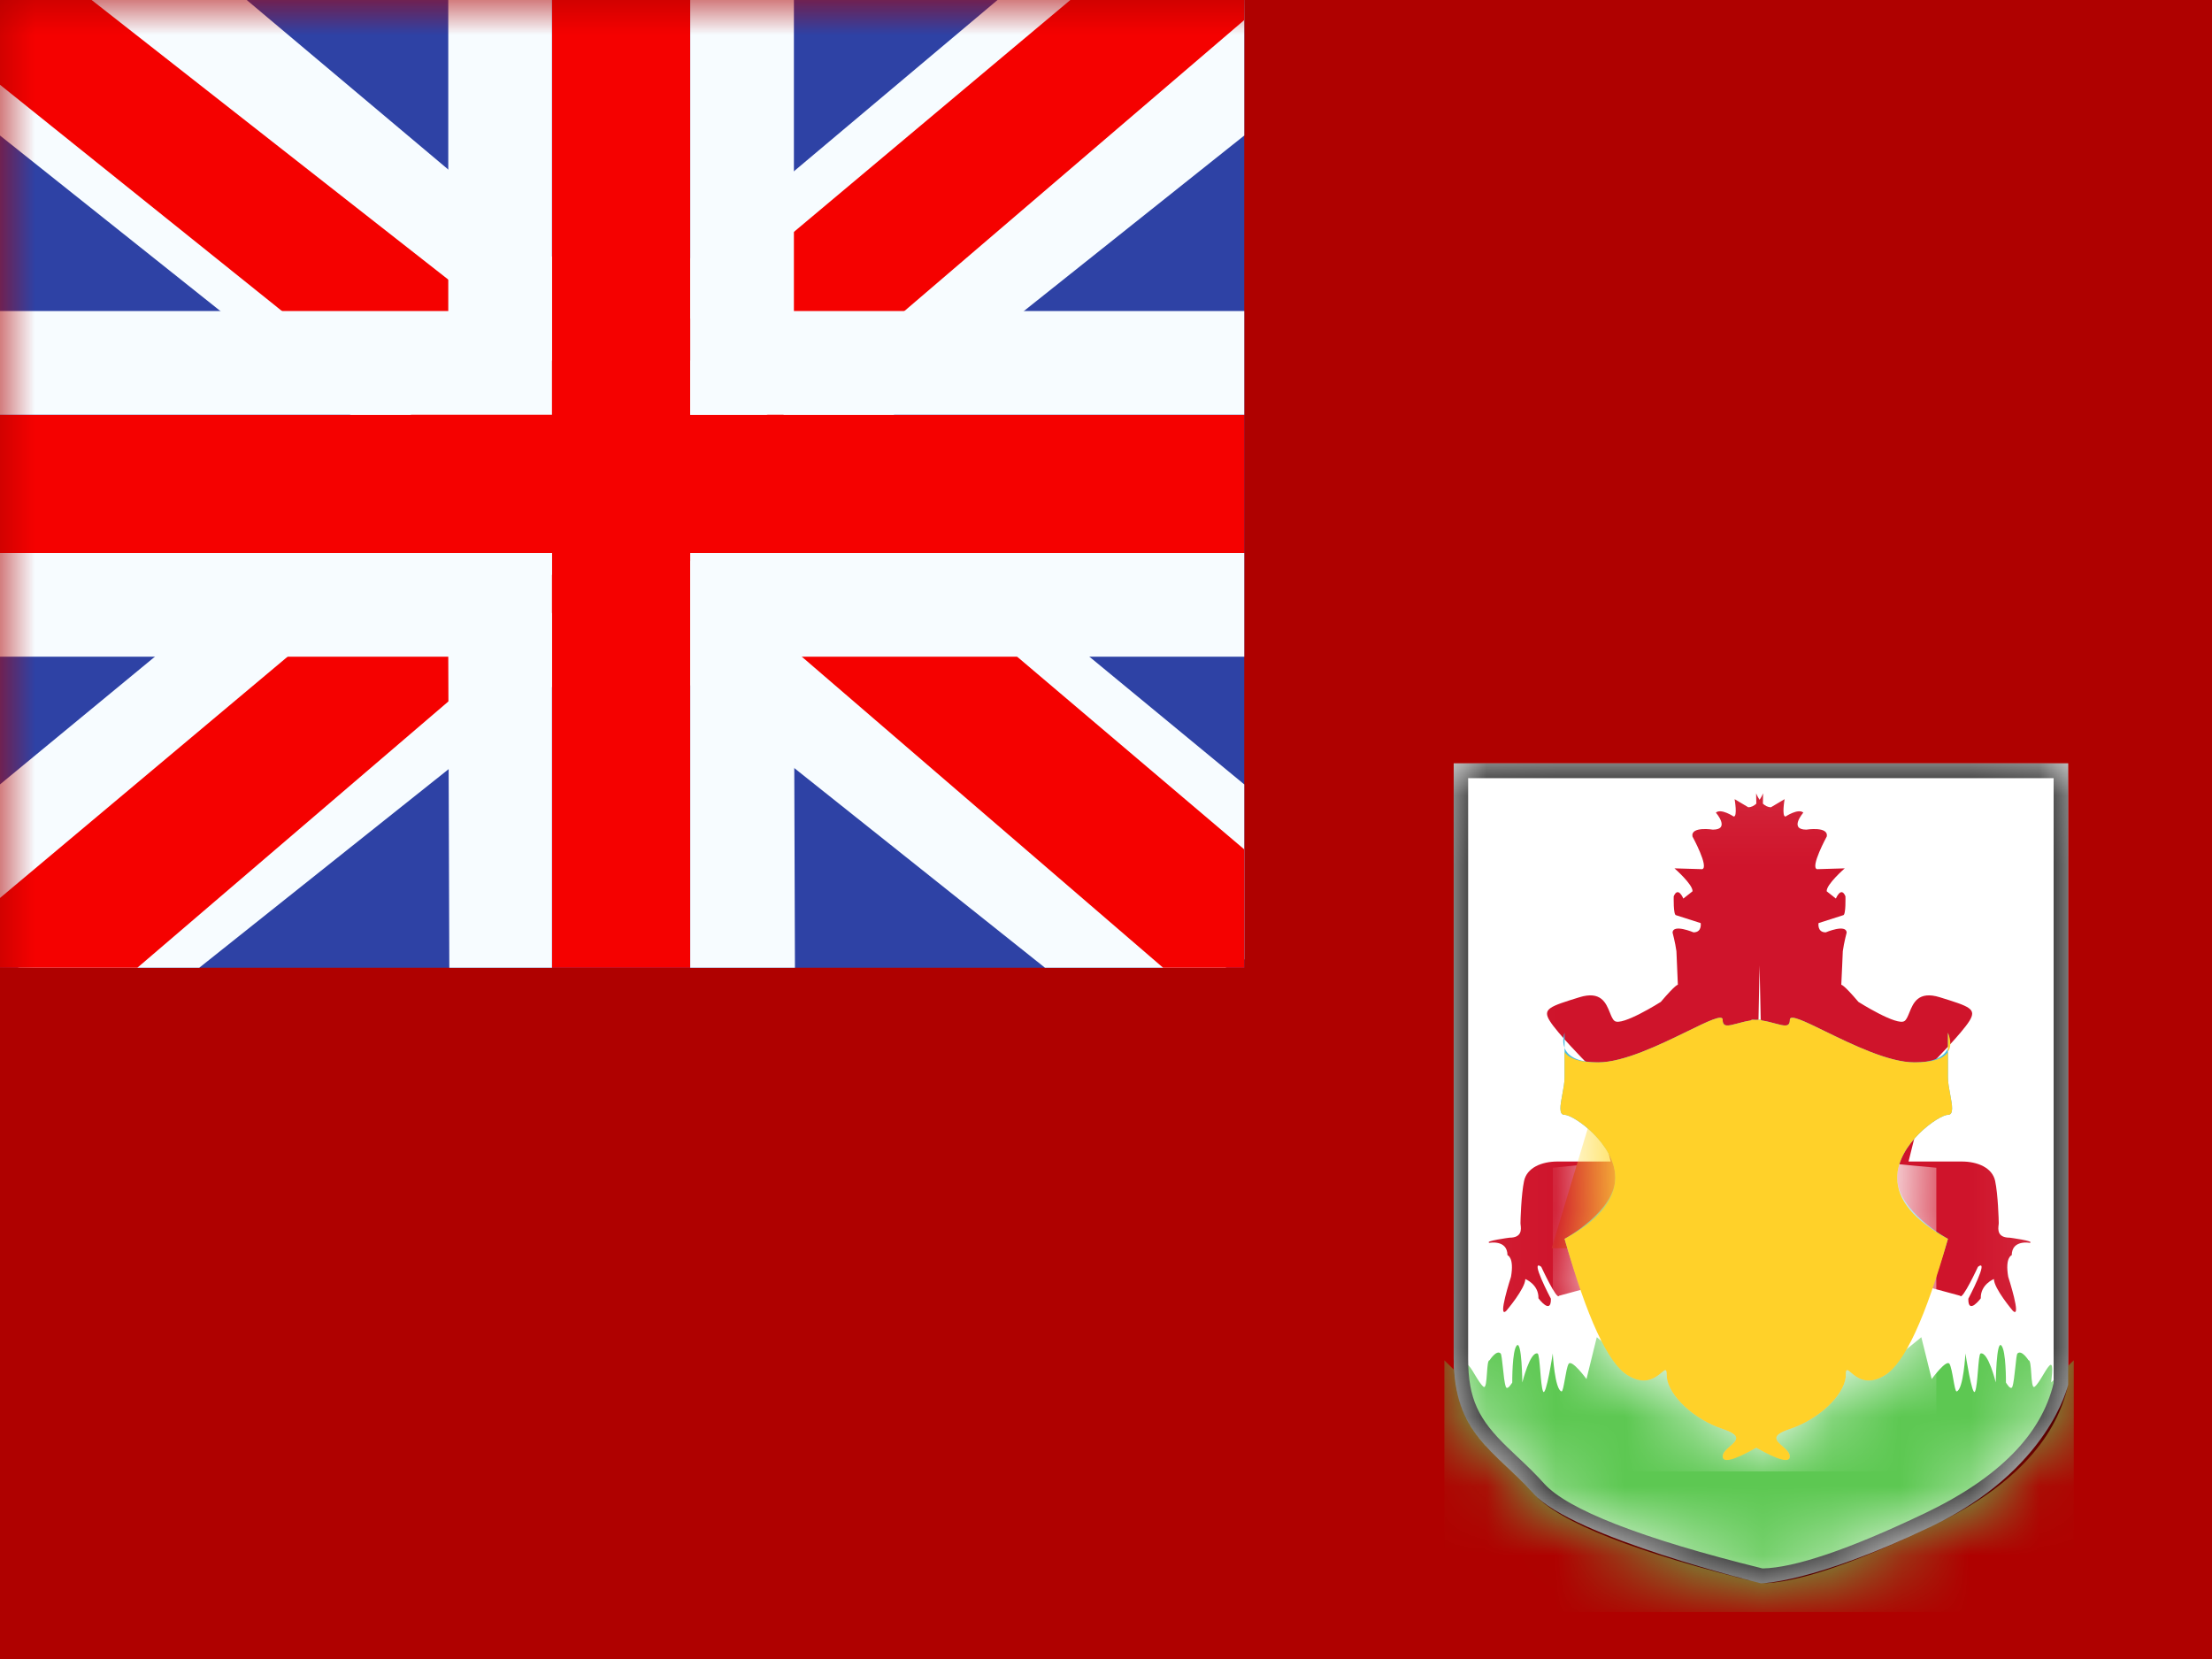 <svg width="32" height="24" viewBox="0 0 32 24" fill="none" xmlns="http://www.w3.org/2000/svg">
<rect x="0" y="0" width="32" height="24" fill="#333333" stroke="none"/>
<g clip-path="url(#clip0_270_67338)">
<rect width="32" height="24" fill="white"/>
<path fill-rule="evenodd" clip-rule="evenodd" d="M0 0V24H32V0H0Z" fill="#AF0100"/>
<mask id="mask0_270_67338" style="mask-type:luminance" maskUnits="userSpaceOnUse" x="0" y="0" width="32" height="24">
<path fill-rule="evenodd" clip-rule="evenodd" d="M0 0V24H32V0H0Z" fill="white"/>
</mask>
<g mask="url(#mask0_270_67338)">
<path fill-rule="evenodd" clip-rule="evenodd" d="M21.03 11.043L29.919 11.043V20.033C29.919 20.033 29.643 21.27 27.931 22.087C26.221 22.905 25.474 22.905 25.474 22.905C25.474 22.905 22.749 22.235 22.185 21.608C21.622 20.981 21.03 20.749 21.03 19.652C21.03 18.556 21.03 11.043 21.03 11.043Z" fill="white"/>
<mask id="mask1_270_67338" style="mask-type:luminance" maskUnits="userSpaceOnUse" x="21" y="11" width="9" height="12">
<path fill-rule="evenodd" clip-rule="evenodd" d="M21.03 11.043L29.919 11.043V20.033C29.919 20.033 29.643 21.27 27.931 22.087C26.221 22.905 25.474 22.905 25.474 22.905C25.474 22.905 22.749 22.235 22.185 21.608C21.622 20.981 21.03 20.749 21.03 19.652C21.03 18.556 21.03 11.043 21.03 11.043Z" fill="white"/>
</mask>
<g mask="url(#mask1_270_67338)">
<path fill-rule="evenodd" clip-rule="evenodd" d="M25.455 11.57C25.489 11.522 25.506 11.476 25.506 11.476L25.503 11.626C25.535 11.656 25.574 11.678 25.62 11.678L25.817 11.561C25.817 11.561 25.772 11.819 25.831 11.812C25.831 11.812 26.015 11.69 26.088 11.756C26.088 11.756 25.874 12.001 26.131 12.002C26.131 12.002 26.455 11.95 26.427 12.101C26.427 12.101 26.184 12.546 26.286 12.574L26.687 12.562C26.687 12.562 26.418 12.796 26.426 12.894L26.559 12.999C26.559 12.999 26.634 12.815 26.697 12.966C26.697 12.966 26.706 13.24 26.664 13.24L26.308 13.354C26.308 13.354 26.285 13.488 26.412 13.488C26.412 13.488 26.706 13.363 26.715 13.49C26.715 13.49 26.676 13.636 26.659 13.76C26.659 13.76 26.64 14.209 26.637 14.247C26.637 14.247 26.661 14.23 26.885 14.494C26.885 14.494 27.45 14.852 27.554 14.769C27.582 14.747 27.601 14.7 27.622 14.648C27.678 14.51 27.75 14.33 28.063 14.427L28.066 14.428C28.495 14.561 28.599 14.594 28.491 14.769C28.382 14.946 27.968 15.365 27.968 15.365L27.61 16.803H28.378C28.61 16.803 28.822 16.893 28.863 17.085C28.904 17.277 28.915 17.651 28.915 17.695C28.915 17.701 28.914 17.709 28.913 17.719C28.905 17.782 28.891 17.905 29.074 17.905C29.074 17.905 29.441 17.953 29.365 17.98C29.365 17.98 29.105 17.929 29.103 18.158C29.103 18.158 29.003 18.188 29.052 18.471C29.052 18.471 29.253 19.09 29.119 18.963C29.119 18.963 28.845 18.641 28.845 18.503C28.845 18.503 28.649 18.581 28.655 18.782C28.655 18.782 28.47 19.031 28.475 18.788C28.475 18.788 28.789 18.192 28.614 18.327C28.614 18.327 28.386 18.819 28.357 18.745L27.512 18.516L27.191 19.931C27.191 19.931 27.277 20.197 27.512 20.197C27.598 20.197 27.674 20.163 27.743 20.133C27.865 20.079 27.966 20.035 28.063 20.197C28.214 20.451 28.282 20.474 28.357 20.474C28.431 20.474 28.519 20.572 28.475 20.721C28.431 20.87 28.235 20.982 28.149 20.982C28.117 20.982 28.125 21.009 28.136 21.043C28.154 21.101 28.179 21.18 28.019 21.18C27.892 21.18 27.828 21.165 27.765 21.15C27.702 21.135 27.638 21.12 27.512 21.12C27.483 21.12 27.454 21.12 27.425 21.12C27.208 21.123 27.024 21.125 27.024 20.982C27.024 20.843 26.857 20.72 26.709 20.611C26.684 20.593 26.66 20.575 26.637 20.557C26.478 20.435 26.131 19.059 26.131 19.059L25.475 14.926L25.455 13.967L25.436 14.926L24.78 19.059C24.78 19.059 24.433 20.435 24.273 20.557C24.251 20.575 24.227 20.593 24.202 20.611C24.054 20.72 23.887 20.843 23.887 20.982C23.887 21.125 23.703 21.123 23.486 21.12C23.457 21.12 23.428 21.12 23.398 21.12C23.273 21.12 23.209 21.135 23.146 21.15C23.083 21.165 23.019 21.18 22.892 21.18C22.732 21.18 22.757 21.101 22.775 21.043C22.785 21.009 22.794 20.982 22.762 20.982C22.676 20.982 22.479 20.87 22.436 20.721C22.392 20.572 22.479 20.474 22.554 20.474C22.629 20.474 22.697 20.451 22.848 20.197C22.945 20.035 23.046 20.079 23.168 20.133C23.237 20.163 23.313 20.197 23.398 20.197C23.634 20.197 23.72 19.931 23.72 19.931L23.398 18.516L22.554 18.745C22.524 18.819 22.297 18.327 22.297 18.327C22.121 18.192 22.436 18.788 22.436 18.788C22.441 19.031 22.256 18.782 22.256 18.782C22.262 18.581 22.066 18.503 22.066 18.503C22.066 18.641 21.791 18.963 21.791 18.963C21.657 19.09 21.859 18.471 21.859 18.471C21.908 18.188 21.808 18.158 21.808 18.158C21.806 17.929 21.546 17.98 21.546 17.98C21.469 17.953 21.837 17.905 21.837 17.905C22.02 17.905 22.006 17.782 21.998 17.719C21.997 17.709 21.996 17.701 21.996 17.695C21.996 17.651 22.007 17.277 22.048 17.085C22.088 16.893 22.301 16.803 22.533 16.803H23.301L22.942 15.365C22.942 15.365 22.529 14.946 22.42 14.769C22.311 14.594 22.416 14.561 22.845 14.428L22.848 14.427C23.161 14.33 23.233 14.51 23.289 14.648C23.31 14.7 23.328 14.747 23.357 14.769C23.461 14.852 24.026 14.494 24.026 14.494C24.25 14.23 24.273 14.247 24.273 14.247C24.271 14.209 24.252 13.76 24.252 13.76C24.235 13.636 24.196 13.49 24.196 13.49C24.204 13.363 24.499 13.488 24.499 13.488C24.626 13.488 24.603 13.354 24.603 13.354L24.247 13.24C24.205 13.24 24.213 12.966 24.213 12.966C24.277 12.815 24.352 12.999 24.352 12.999L24.485 12.894C24.492 12.796 24.224 12.562 24.224 12.562L24.625 12.574C24.727 12.546 24.484 12.101 24.484 12.101C24.456 11.95 24.78 12.002 24.78 12.002C25.037 12.001 24.823 11.756 24.823 11.756C24.896 11.69 25.08 11.812 25.08 11.812C25.139 11.819 25.094 11.561 25.094 11.561L25.291 11.678C25.337 11.678 25.376 11.656 25.408 11.626L25.405 11.476C25.405 11.476 25.422 11.522 25.455 11.57Z" fill="#CF142B"/>
<path fill-rule="evenodd" clip-rule="evenodd" d="M21.222 20L20.895 19.679V23.321H24.767H26.128H30V19.679L29.673 20C29.722 19.616 29.648 19.739 29.559 19.887C29.517 19.957 29.472 20.032 29.435 20.061C29.4 20.089 29.392 19.977 29.385 19.867C29.378 19.77 29.371 19.674 29.346 19.679C29.346 19.679 29.247 19.521 29.186 19.58C29.174 19.592 29.165 19.68 29.155 19.78C29.143 19.887 29.131 20.008 29.112 20.061C29.089 20.123 29.019 20 29.019 20C29.019 20 29.023 19.533 28.951 19.463C28.88 19.393 28.872 20 28.872 20C28.872 20 28.763 19.55 28.652 19.58C28.634 19.585 28.624 19.703 28.614 19.83C28.604 19.953 28.593 20.084 28.572 20.129C28.531 20.22 28.433 19.58 28.433 19.58C28.433 19.58 28.404 20.105 28.306 20.129C28.29 20.133 28.274 20.048 28.258 19.955C28.242 19.865 28.224 19.767 28.203 19.731C28.158 19.657 27.945 19.95 27.945 19.95L27.795 19.345L27.384 19.679H26.128H24.767H23.512L23.1 19.345L22.951 19.95C22.951 19.95 22.738 19.657 22.692 19.731C22.671 19.767 22.654 19.865 22.638 19.955C22.621 20.048 22.606 20.133 22.59 20.129C22.492 20.105 22.463 19.58 22.463 19.58C22.463 19.58 22.365 20.22 22.323 20.129C22.303 20.084 22.292 19.953 22.282 19.83C22.271 19.703 22.262 19.585 22.243 19.58C22.133 19.55 22.023 20 22.023 20C22.023 20 22.016 19.393 21.944 19.463C21.873 19.533 21.877 20 21.877 20C21.877 20 21.806 20.123 21.784 20.061C21.764 20.008 21.752 19.887 21.741 19.78C21.73 19.68 21.721 19.592 21.709 19.58C21.648 19.521 21.549 19.679 21.549 19.679C21.524 19.674 21.518 19.77 21.511 19.867C21.503 19.977 21.495 20.089 21.46 20.061C21.424 20.032 21.378 19.957 21.336 19.887C21.248 19.739 21.173 19.616 21.222 20Z" fill="#5DC852"/>
<path fill-rule="evenodd" clip-rule="evenodd" d="M28.18 14.94C28.18 14.94 28.223 15.05 28.18 15.159V14.94ZM25.486 14.763C25.56 14.774 25.626 14.792 25.682 14.807C25.814 14.842 25.893 14.864 25.893 14.752C25.893 14.67 26.11 14.776 26.408 14.922C26.796 15.111 27.324 15.369 27.694 15.369C28.016 15.369 28.139 15.265 28.18 15.159V15.584C28.18 15.66 28.197 15.75 28.213 15.835C28.242 15.99 28.267 16.128 28.18 16.128C28.046 16.128 27.446 16.55 27.446 17.037C27.446 17.523 28.18 17.922 28.18 17.922C28.18 17.922 27.694 19.635 27.268 19.896C27.01 20.055 26.857 19.925 26.776 19.857C26.724 19.812 26.702 19.794 26.702 19.896C26.702 20.158 26.333 20.527 25.893 20.673C25.609 20.767 25.692 20.839 25.787 20.921C25.838 20.966 25.893 21.013 25.893 21.069C25.893 21.195 25.546 21.019 25.407 20.943C25.268 21.019 24.921 21.195 24.921 21.069C24.921 21.013 24.976 20.966 25.027 20.921C25.122 20.839 25.205 20.767 24.921 20.673C24.481 20.527 24.112 20.158 24.112 19.896C24.112 19.794 24.09 19.812 24.038 19.857C23.957 19.925 23.804 20.055 23.546 19.896C23.12 19.635 22.634 17.922 22.634 17.922C22.634 17.922 23.368 17.523 23.368 17.037C23.368 16.55 22.768 16.128 22.634 16.128C22.547 16.128 22.572 15.99 22.601 15.835C22.617 15.75 22.634 15.66 22.634 15.584V15.159C22.675 15.265 22.798 15.369 23.12 15.369C23.49 15.369 24.018 15.111 24.406 14.922C24.704 14.776 24.921 14.67 24.921 14.752C24.921 14.864 25 14.842 25.132 14.807C25.188 14.792 25.255 14.774 25.328 14.763C25.335 14.756 25.343 14.752 25.35 14.752C25.369 14.752 25.388 14.753 25.407 14.754C25.426 14.753 25.445 14.752 25.464 14.752C25.472 14.752 25.479 14.756 25.486 14.763ZM22.634 14.94C22.634 14.94 22.591 15.05 22.634 15.159V14.94Z" fill="#4ABCE6"/>
<mask id="mask2_270_67338" style="mask-type:luminance" maskUnits="userSpaceOnUse" x="22" y="14" width="7" height="8">
<path fill-rule="evenodd" clip-rule="evenodd" d="M28.18 14.94C28.18 14.94 28.223 15.05 28.18 15.159V14.94ZM25.486 14.763C25.56 14.774 25.626 14.792 25.682 14.807C25.814 14.842 25.893 14.864 25.893 14.752C25.893 14.67 26.11 14.776 26.408 14.922C26.796 15.111 27.324 15.369 27.694 15.369C28.016 15.369 28.139 15.265 28.18 15.159V15.584C28.18 15.66 28.197 15.75 28.213 15.835C28.242 15.99 28.267 16.128 28.18 16.128C28.046 16.128 27.446 16.55 27.446 17.037C27.446 17.523 28.18 17.922 28.18 17.922C28.18 17.922 27.694 19.635 27.268 19.896C27.01 20.055 26.857 19.925 26.776 19.857C26.724 19.812 26.702 19.794 26.702 19.896C26.702 20.158 26.333 20.527 25.893 20.673C25.609 20.767 25.692 20.839 25.787 20.921C25.838 20.966 25.893 21.013 25.893 21.069C25.893 21.195 25.546 21.019 25.407 20.943C25.268 21.019 24.921 21.195 24.921 21.069C24.921 21.013 24.976 20.966 25.027 20.921C25.122 20.839 25.205 20.767 24.921 20.673C24.481 20.527 24.112 20.158 24.112 19.896C24.112 19.794 24.09 19.812 24.038 19.857C23.957 19.925 23.804 20.055 23.546 19.896C23.12 19.635 22.634 17.922 22.634 17.922C22.634 17.922 23.368 17.523 23.368 17.037C23.368 16.55 22.768 16.128 22.634 16.128C22.547 16.128 22.572 15.99 22.601 15.835C22.617 15.75 22.634 15.66 22.634 15.584V15.159C22.675 15.265 22.798 15.369 23.12 15.369C23.49 15.369 24.018 15.111 24.406 14.922C24.704 14.776 24.921 14.67 24.921 14.752C24.921 14.864 25 14.842 25.132 14.807C25.188 14.792 25.255 14.774 25.328 14.763C25.335 14.756 25.343 14.752 25.35 14.752C25.369 14.752 25.388 14.753 25.407 14.754C25.426 14.753 25.445 14.752 25.464 14.752C25.472 14.752 25.479 14.756 25.486 14.763ZM22.634 14.94C22.634 14.94 22.591 15.05 22.634 15.159V14.94Z" fill="white"/>
</mask>
<g mask="url(#mask2_270_67338)">
<path fill-rule="evenodd" clip-rule="evenodd" d="M22.465 16.893C22.465 16.893 24.652 16.66 25.936 16.66C27.22 16.66 26.529 16.739 27.023 16.794C27.516 16.85 28.012 16.893 28.012 16.893V21.286H22.465V16.893Z" fill="white"/>
<path fill-rule="evenodd" clip-rule="evenodd" d="M22.985 16.273C22.985 16.273 22.806 15.923 23.531 15.797C24.256 15.672 24.48 15.619 24.755 15.946C25.03 16.273 25.588 17.679 25.172 18.057C24.755 18.435 24.465 18.833 24.3 18.694C24.135 18.556 24.488 18.057 23.616 18.057C22.745 18.057 22.447 18.057 22.447 18.057L22.985 16.273Z" fill="#FFDA3A"/>
<path fill-rule="evenodd" clip-rule="evenodd" d="M26.657 16.612L25.095 17.091C25.095 17.091 25.236 18.158 24.833 18.158C24.43 18.158 24.258 15.849 24.258 15.849H24.092L24.623 18.389L24.258 18.625L25.375 19.121L27.267 18.158L26.657 16.612Z" fill="#B35A1F"/>
</g>
<path fill-rule="evenodd" clip-rule="evenodd" d="M24.406 14.922C24.018 15.111 23.49 15.369 23.12 15.369C22.862 15.369 22.7 15.319 22.634 15.218V15.584C22.634 15.66 22.617 15.75 22.601 15.835C22.572 15.99 22.547 16.128 22.634 16.128C22.768 16.128 23.368 16.55 23.368 17.037C23.368 17.361 23.123 17.656 22.634 17.922C22.958 19.064 23.262 19.722 23.546 19.896C23.774 20.037 23.92 19.951 24.011 19.879C24.021 19.871 24.03 19.863 24.038 19.857C24.09 19.812 24.112 19.794 24.112 19.896C24.112 19.906 24.112 19.916 24.114 19.931C24.144 20.19 24.5 20.533 24.921 20.673C25.205 20.767 25.122 20.839 25.027 20.921C24.976 20.966 24.921 21.013 24.921 21.069C24.921 21.168 25.083 21.127 25.407 20.944C25.731 21.127 25.893 21.168 25.893 21.069C25.893 21.013 25.838 20.966 25.787 20.921C25.692 20.839 25.609 20.767 25.893 20.673C26.314 20.533 26.67 20.19 26.701 19.925C26.702 19.916 26.702 19.906 26.702 19.896C26.702 19.794 26.724 19.812 26.779 19.858C26.787 19.866 26.797 19.874 26.807 19.882C26.894 19.951 27.04 20.037 27.268 19.896C27.552 19.722 27.856 19.064 28.18 17.922C27.691 17.656 27.446 17.361 27.446 17.037C27.446 16.55 28.046 16.128 28.18 16.128C28.267 16.128 28.242 15.99 28.213 15.835C28.197 15.75 28.18 15.66 28.18 15.584V15.218C28.226 15.149 28.226 15.056 28.18 14.94V15.218C28.114 15.319 27.952 15.369 27.694 15.369C27.324 15.369 26.796 15.111 26.408 14.922C26.11 14.776 25.893 14.67 25.893 14.752C25.893 14.864 25.814 14.842 25.682 14.807C25.627 14.792 25.562 14.774 25.49 14.763C25.482 14.756 25.473 14.752 25.464 14.752C25.445 14.752 25.426 14.753 25.407 14.754C25.388 14.753 25.369 14.752 25.35 14.752C25.341 14.752 25.332 14.756 25.324 14.763C25.252 14.774 25.187 14.792 25.132 14.807C25 14.842 24.921 14.864 24.921 14.752C24.921 14.67 24.704 14.776 24.406 14.922Z" fill="#FFD129"/>
<path fill-rule="evenodd" clip-rule="evenodd" d="M29.919 11.043H21.03V19.652C21.03 20.498 21.382 20.829 21.801 21.224C21.926 21.341 22.056 21.464 22.185 21.608C22.561 22.026 23.657 22.458 25.474 22.905C25.972 22.905 26.791 22.632 27.931 22.087C29.072 21.543 29.735 20.858 29.919 20.033V11.043ZM21.809 20.939C21.39 20.534 21.239 20.239 21.239 19.652V11.257H29.709V20.008C29.534 20.749 28.919 21.379 27.843 21.893C26.748 22.416 25.96 22.681 25.498 22.69C23.738 22.256 22.674 21.835 22.339 21.463C22.313 21.433 22.286 21.404 22.258 21.375C22.188 21.301 22.117 21.231 22.024 21.143C22.029 21.148 21.855 20.984 21.809 20.939Z" fill="black"/>
</g>
<g clip-path="url(#clip1_270_67338)">
<rect width="18" height="14" fill="#2E42A5"/>
<path d="M-2.004 13L1.957 14.737L18.09 1.889L20.179 -0.693L15.944 -1.273L9.363 4.263L4.067 7.994L-2.004 13Z" fill="#F7FCFF"/>
<path d="M-1.462 14.217L0.556 15.225L19.429 -0.933H16.596L-1.462 14.217Z" fill="#F50100"/>
<path d="M20.004 13L16.043 14.737L-0.09 1.889L-2.179 -0.693L2.056 -1.273L8.637 4.263L13.933 7.994L20.004 13Z" fill="#F7FCFF"/>
<path d="M19.869 13.873L17.851 14.882L9.815 7.964L7.432 7.191L-2.38 -0.684H0.453L10.26 7.004L12.865 7.931L19.869 13.873Z" fill="#F50100"/>
<path fill-rule="evenodd" clip-rule="evenodd" d="M9.985 0H7.985V6H0V8H7.985V14H9.985V8H18V6H9.985V0Z" fill="#F50100"/>
<path fill-rule="evenodd" clip-rule="evenodd" d="M6.485 0H11.485V4.5H18V9.5H11.485L11.5 14H6.5L6.485 9.5H0V4.5H6.485V0ZM7.985 6H0V8H7.985V14H9.985V8H18V6H9.985V0H7.985V6Z" fill="#F7FCFF"/>
</g>
</g>
</g>
<defs>
<clipPath id="clip0_270_67338">
<rect width="32" height="24" fill="white"/>
</clipPath>
<clipPath id="clip1_270_67338">
<rect width="18" height="14" fill="white"/>
</clipPath>
</defs>
</svg>
